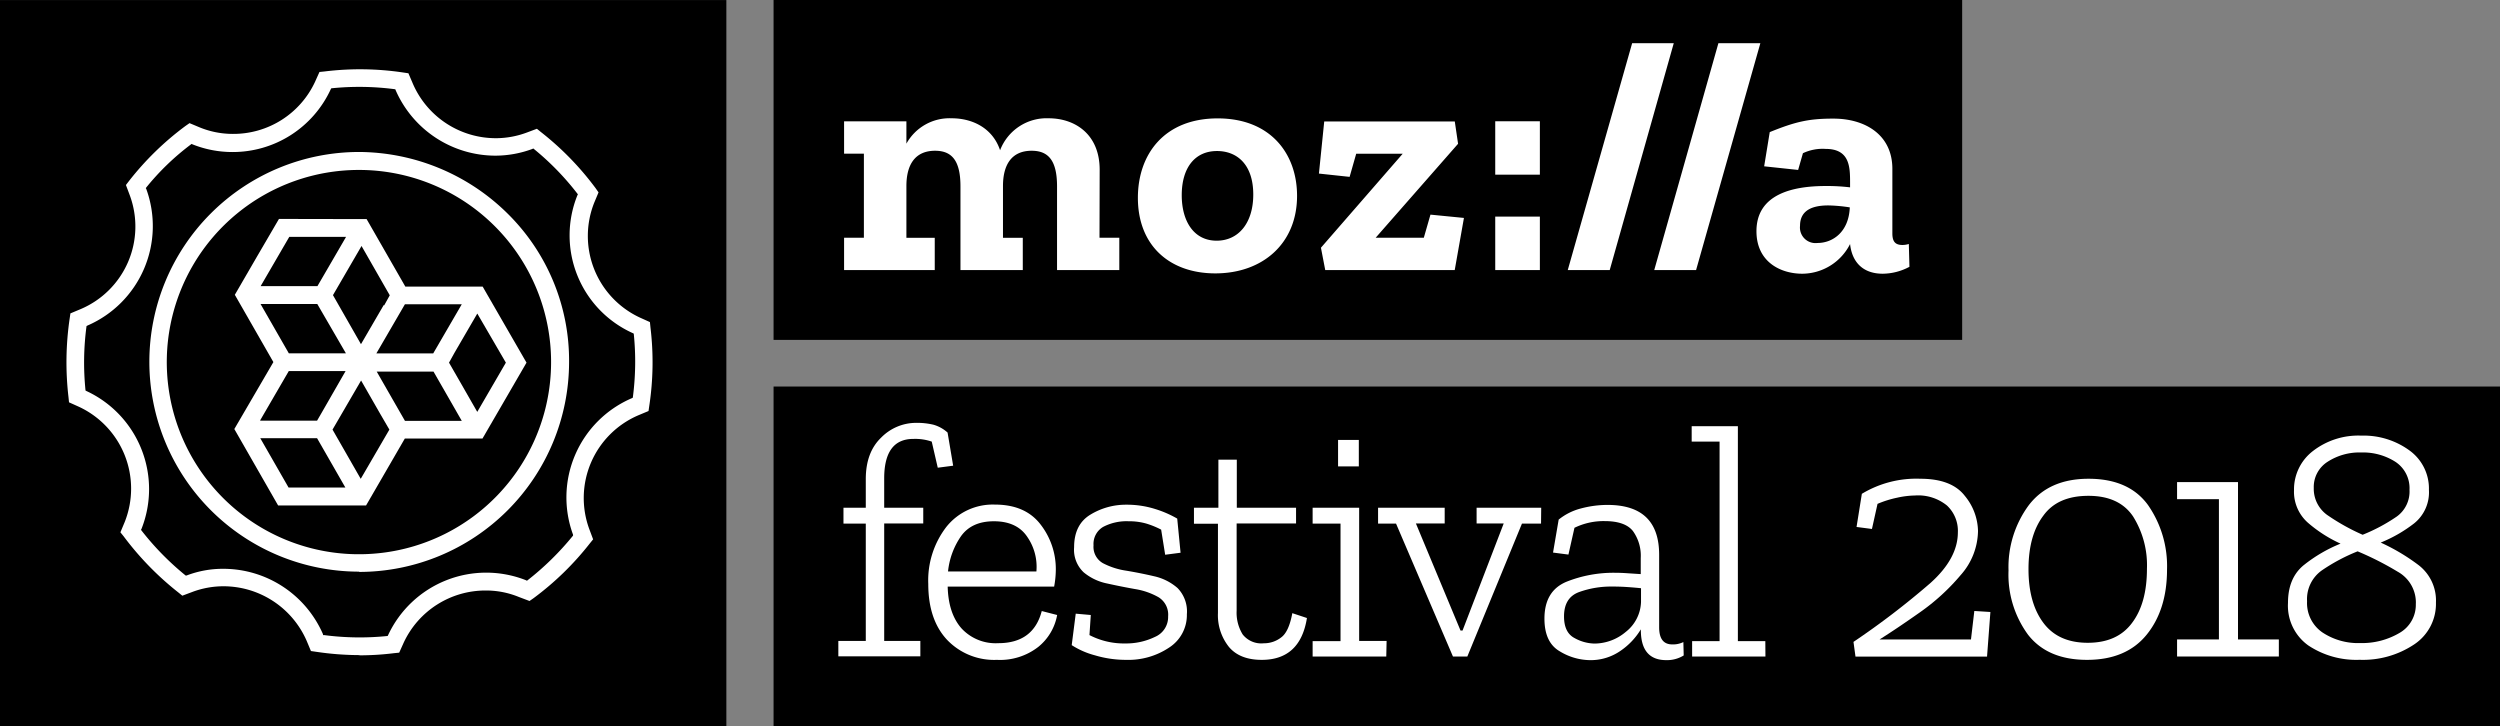 <?xml version="1.0"?>
<svg id="Layer_1" data-name="Layer 1" xmlns="http://www.w3.org/2000/svg" viewBox="0 0 448.09 130.2" width="448.09" height="130.2"><rect x="0" y="0" width="448.09" height="130.2" fill="#808080" stroke="none"/><defs><style>.cls-1{fill:#fff;}</style></defs><title>Mozilla-Festival_Lockup-2018-Black</title><rect y="0.01" width="130.19" height="130.19"></rect><rect x="138.65" width="213.04" height="60.92"></rect><path class="cls-1" d="M342.13,43.73a4,4,0,0,1-1.12.18c-1.24,0-1.83-.53-1.83-2.07V30.26c0-6.09-4.85-9-10.58-9-4.37,0-6.74.53-11.4,2.42l-1,6.13,6.09.65.86-3a8.27,8.27,0,0,1,4.08-.77c4.31,0,4.37,3.25,4.37,6v.89a34.86,34.86,0,0,0-4.37-.24c-6.09,0-12.41,1.54-12.41,8.1,0,5.55,4.37,7.62,8.21,7.62a9.65,9.65,0,0,0,8.57-5.32c.35,3.25,2.31,5.32,5.85,5.32a10.3,10.3,0,0,0,4.79-1.24Zm-16.37-.18a2.79,2.79,0,0,1-3.13-3.07c0-2.9,2.36-3.66,5.08-3.66a28.11,28.11,0,0,1,3.84.35C331.37,41.6,328.48,43.55,325.76,43.55ZM315.52,7.74,304,48.4h-7.5L308,7.74ZM300,7.74,288.52,48.4H281L292.54,7.74Zm-32,14h8v9.57h-8Zm0,17.08h8V48.4h-8Zm-11.61-.35,6,.59-1.65,9.34H237.53l-.77-4,14.65-16.84h-8.33l-1.18,4.14-5.5-.59.95-9.34h23.4l.59,4L246.57,42.61h8.63ZM218.25,21.22c-9.57,0-14.3,6.44-14.3,14.24C203.95,44,209.62,49,217.83,49c8.51,0,14.65-5.38,14.65-13.89C232.49,27.66,227.82,21.22,218.25,21.22Zm-.18,21.92c-4.14,0-6.26-3.55-6.26-8.15,0-5,2.42-7.92,6.32-7.92,3.6,0,6.5,2.42,6.5,7.8C224.63,39.95,222,43.14,218.07,43.14Zm-21-.53h3.55V48.4H189.46v-15c0-4.61-1.54-6.38-4.55-6.38-3.66,0-5.14,2.6-5.14,6.32v9.28h3.55V48.4H172.15v-15c0-4.61-1.54-6.38-4.55-6.38-3.66,0-5.14,2.6-5.14,6.32v9.28h5.08V48.4H151.29V42.61h3.55V27.54h-3.55V21.75h11.17v4a8.83,8.83,0,0,1,8.1-4.55c3.84,0,7.39,1.83,8.69,5.73a8.93,8.93,0,0,1,8.69-5.73c4.79,0,9.16,2.9,9.16,9.22Z"></path><rect x="138.65" y="69.28" width="309.44" height="60.92"></rect><path class="cls-1" d="M164.14,75.79a12.92,12.92,0,0,1,3.15.33,6.4,6.4,0,0,1,2.55,1.41l1,5.94-2.76.36L167,79.15a9.16,9.16,0,0,0-3.3-.48q-5.22,0-5.22,7.08V91h7v2.82h-7v21.06h6.48v2.76h-14.7v-2.76h4.92V93.85h-4V91h4V85.87q0-4.8,2.76-7.44A8.79,8.79,0,0,1,164.14,75.79Z"></path><path class="cls-1" d="M189.48,110.23a9.5,9.5,0,0,1-3.36,5.7,11.13,11.13,0,0,1-7.44,2.34,11.65,11.65,0,0,1-8.94-3.6q-3.36-3.6-3.36-10a15.72,15.72,0,0,1,3.24-10.23,10.63,10.63,0,0,1,8.7-4q5.46,0,8.19,3.57a13,13,0,0,1,2.73,8.13,17.23,17.23,0,0,1-.3,3H169.86q.12,4.8,2.46,7.47a8.31,8.31,0,0,0,6.6,2.67q6.3,0,7.8-5.76Zm-3.72-7.8a9.42,9.42,0,0,0-1.56-6.09q-1.86-2.91-6.06-2.91-4,0-5.91,2.7a13.52,13.52,0,0,0-2.31,6.3Z"></path><path class="cls-1" d="M212.73,110.11a6.92,6.92,0,0,1-3.15,5.94,13.15,13.15,0,0,1-7.77,2.22,19.41,19.41,0,0,1-5.55-.81,14.46,14.46,0,0,1-4.17-1.83l.72-5.64,2.7.24-.24,3.6a13.46,13.46,0,0,0,6.42,1.5,11.84,11.84,0,0,0,5.31-1.17,3.87,3.87,0,0,0,2.37-3.69,3.66,3.66,0,0,0-1.71-3.42,12.52,12.52,0,0,0-4.23-1.47q-2.52-.45-5-1a9.53,9.53,0,0,1-4.2-2,5.56,5.56,0,0,1-1.71-4.5q0-4.08,2.94-5.85a12.22,12.22,0,0,1,6.42-1.77,16.91,16.91,0,0,1,5.19.78A19.15,19.15,0,0,1,211,92.95l.6,6.12-2.76.36-.72-4.5a15.36,15.36,0,0,0-2.64-1.08,11,11,0,0,0-3.18-.42,9,9,0,0,0-4.56,1,3.53,3.53,0,0,0-1.74,3.3,3.36,3.36,0,0,0,1.68,3.21,13.1,13.1,0,0,0,4.2,1.35q2.52.42,5,1a9.5,9.5,0,0,1,4.17,2.1A6,6,0,0,1,212.73,110.11Z"></path><path class="cls-1" d="M234.25,110.77q-1.2,7.5-8.1,7.5-3.9,0-5.85-2.28a9.1,9.1,0,0,1-2-6.12v-16H214V91h4.38V82.39h3.3V91h10.62v2.82H221.65v15.66a7.4,7.4,0,0,0,1.08,4.23,4.24,4.24,0,0,0,3.78,1.59,5,5,0,0,0,3.12-1.05q1.38-1,2-4.35Z"></path><path class="cls-1" d="M248.47,117.67h-13.2v-2.76h5V93.85h-5V91h8.34v23.88h4.92Zm-8.64-34.08V78.85h3.72v4.74Z"></path><path class="cls-1" d="M276.21,93.85h-3.42L263,117.67h-2.58l-10.2-23.82H247V91h11.94v2.82h-5.16l8,19.2h.36l7.38-19.2h-4.86V91h11.58Z"></path><path class="cls-1" d="M279.37,93.13a10.55,10.55,0,0,1,4-2,18.46,18.46,0,0,1,4.77-.63q9.24,0,9.24,8.94v13q0,3.06,2.34,3.06a4.14,4.14,0,0,0,2-.42l.06,2.4a5.69,5.69,0,0,1-3.12.84q-4.56,0-4.56-5.4v-.12a12.41,12.41,0,0,1-3.63,3.84,9.35,9.35,0,0,1-5.55,1.68,10.63,10.63,0,0,1-5.37-1.59q-2.73-1.59-2.73-5.85,0-5,4-6.63a22.81,22.81,0,0,1,8.46-1.59q1.26,0,2.49.09l2.31.15V100a7.55,7.55,0,0,0-1.41-4.83q-1.41-1.77-5.07-1.77a11.91,11.91,0,0,0-5.4,1.2l-1.08,4.8-2.76-.36Zm14.76,14.76v-2.46q-1.14-.12-2.46-.21t-2.76-.09a16.88,16.88,0,0,0-5.91,1q-2.67,1-2.67,4.35,0,2.88,1.86,3.87a7.65,7.65,0,0,0,3.6,1,8.75,8.75,0,0,0,5.58-2.07A7.1,7.1,0,0,0,294.13,107.89Z"></path><path class="cls-1" d="M316.43,117.67H303.29v-2.76h4.92V79.15h-5V76.39h8.28v38.52h4.92Z"></path><path class="cls-1" d="M333.71,88.51a18.87,18.87,0,0,1,10.5-2.7q5.58,0,7.95,3.06a10.19,10.19,0,0,1,2.37,6.3,12.13,12.13,0,0,1-3.12,7.92,38.12,38.12,0,0,1-7.29,6.66q-4.17,2.94-7.23,4.86h16.38l.6-5.1,2.88.18-.6,8H332.57l-.36-2.64A142.76,142.76,0,0,0,346,104.5q4.92-4.41,4.92-9.09a6.22,6.22,0,0,0-1.95-4.8,8.18,8.18,0,0,0-5.73-1.8,16,16,0,0,0-3.18.39,18.76,18.76,0,0,0-3.54,1.11l-1,4.5-2.76-.36Z"></path><path class="cls-1" d="M388.41,102.07q0,7.2-3.66,11.7t-10.68,4.5q-7.08,0-10.59-4.53A18.2,18.2,0,0,1,360,102.25a18.68,18.68,0,0,1,3.63-11.7q3.63-4.74,10.71-4.74,7.26,0,10.68,4.74A19.17,19.17,0,0,1,388.41,102.07Zm-3.6-.12a16.46,16.46,0,0,0-2.49-9.39q-2.49-3.69-8-3.69t-8.07,3.54q-2.67,3.54-2.67,9.6t2.67,9.63q2.67,3.57,7.95,3.57t7.92-3.54Q384.81,108.13,384.81,101.95Z"></path><path class="cls-1" d="M408.45,117.67H390.21v-3.06h7.5V89.47h-7.5V86.41h10.92v28.2h7.32Z"></path><path class="cls-1" d="M436.61,108a8.72,8.72,0,0,1-3.9,7.5,16.52,16.52,0,0,1-9.78,2.76,15.51,15.51,0,0,1-9.21-2.58,8.75,8.75,0,0,1-3.63-7.62q0-4.5,2.88-6.81a26.39,26.39,0,0,1,6.54-3.81,24.17,24.17,0,0,1-5.85-3.75,7.4,7.4,0,0,1-2.49-5.85,8.66,8.66,0,0,1,3.39-7,13.29,13.29,0,0,1,8.67-2.76,13.92,13.92,0,0,1,8.61,2.64,8.41,8.41,0,0,1,3.51,7.08,7.13,7.13,0,0,1-2.64,6,25.13,25.13,0,0,1-6,3.45,35.93,35.93,0,0,1,6.84,4.08A8,8,0,0,1,436.61,108Zm-3.6.18a6.31,6.31,0,0,0-3.24-5.7,55,55,0,0,0-7.2-3.66,33.07,33.07,0,0,0-6.42,3.42,6.31,6.31,0,0,0-2.64,5.52,6.39,6.39,0,0,0,2.73,5.58,11.55,11.55,0,0,0,6.81,1.92,13.22,13.22,0,0,0,7-1.8A5.8,5.8,0,0,0,433,108.19Zm-1.14-20.4a5.65,5.65,0,0,0-2.52-5,10.79,10.79,0,0,0-6.12-1.68,10.5,10.5,0,0,0-6.06,1.68,5.35,5.35,0,0,0-2.46,4.68,5.77,5.77,0,0,0,2.64,5,38,38,0,0,0,6.12,3.39,31.47,31.47,0,0,0,6.12-3.27A5.52,5.52,0,0,0,431.87,87.79Z"></path><path class="cls-1" d="M58,113.82a49,49,0,0,0,11.48.17l.09-.17A19.4,19.4,0,0,1,94.28,104l.17.09A50.69,50.69,0,0,0,102.71,96l0-.17a19.35,19.35,0,0,1,10.54-24.46l.17-.09a49,49,0,0,0,.17-11.48l-.17-.09A19.21,19.21,0,0,1,103.49,35l.09-.17a48.52,48.52,0,0,0-8-8.22l-.17.09a19.13,19.13,0,0,1-6.6,1.2A19.54,19.54,0,0,1,70.93,16.2L70.85,16a49,49,0,0,0-11.48-.17l-.09.17A19.34,19.34,0,0,1,41.63,27.25a19.26,19.26,0,0,1-7.11-1.37l-.17-.09a45,45,0,0,0-8.22,7.92l.09.17A19.43,19.43,0,0,1,15.68,58.35l-.17.09A49.35,49.35,0,0,0,15.33,70l.17.09A19.38,19.38,0,0,1,25.36,94.8l-.09.17a49.86,49.86,0,0,0,8,8.18l.17,0a18.18,18.18,0,0,1,6.6-1.2,19.5,19.5,0,0,1,17.86,11.74l0,.17Zm6.47,3.6a53.22,53.22,0,0,1-7.84-.6l-.9-.13-.77-1.84A16.28,16.28,0,0,0,40,105.08a15.91,15.91,0,0,0-5.48,1l-1.84.69-.69-.56a53.7,53.7,0,0,1-9.85-10.11l-.56-.69.77-1.84a16.18,16.18,0,0,0-8.18-20.65l-1.8-.81-.09-.9a53.84,53.84,0,0,1,.21-14.14l.13-.9,1.84-.77A16.08,16.08,0,0,0,23.26,35l-.69-1.84.56-.73a52.45,52.45,0,0,1,10.11-9.85l.73-.51,1.84.77A15.62,15.62,0,0,0,41.72,24,16.13,16.13,0,0,0,56.45,14.7l.81-1.8.9-.09A52.06,52.06,0,0,1,72.3,13l.9.13L74,15a16.21,16.21,0,0,0,14.91,9.77,15.91,15.91,0,0,0,5.48-1l1.84-.69.69.56a52.45,52.45,0,0,1,9.85,10.11l.51.73-.77,1.84a16.13,16.13,0,0,0,8.18,20.6l1.8.81.09.9a52.06,52.06,0,0,1-.21,14.14l-.13.9-1.84.77a16.13,16.13,0,0,0-8.78,20.39l.69,1.84-.56.69a52.45,52.45,0,0,1-10.11,9.85l-.73.51L93,107a15.46,15.46,0,0,0-5.91-1.16,16.17,16.17,0,0,0-14.73,9.34l-.81,1.8-.9.09a50.54,50.54,0,0,1-6.25.39Z"></path><path class="cls-1" d="M64.38,30.46A34.44,34.44,0,1,0,88.71,40.57,34.43,34.43,0,0,0,64.38,30.46Zm0,72a37.61,37.61,0,0,1,0-75.22A38.15,38.15,0,0,1,91,38.3a37,37,0,0,1,11,26.6,37.66,37.66,0,0,1-37.61,37.61Z"></path><path class="cls-1" d="M85.55,73.84l-3-5.24L80.48,65l1-1.8,4.07-7L90.67,65l-5.12,8.81Zm-38.91,4.7,7.6,0h2.59l5.07,8.84-10.18,0-5.07-8.84Zm5.21-36.09,10.18,0-.69,1.19L56.9,51.28l-10.18,0,5.12-8.81Zm5,12,.74,1.28L62,63.33l-7.6,0H51.77l-5.07-8.84,10.18,0Zm11.92.24-4.07,7L59.68,52.9l5.12-8.81,5.06,8.84-1,1.8Zm14-.16-5.12,8.81-10.19,0,5.12-8.81,10.18,0ZM46.64,75.32l5.12-8.81,10.18,0L57.64,74l-.81,1.4H54.25l-7.61,0Zm18,10.48L59.6,77l5.12-8.8,3.4,5.93L69.79,77,64.67,85.8ZM82.76,75.43l-10.18,0-2.14-3.73-2.92-5.1,10.18,0,3.14,5.47,1.93,3.37Zm3.76-24.06-13.87,0L65.71,39.27,50,39.24S42.08,52.8,42.09,52.84,49,64.9,49,64.9l-7,12L49.85,90.6H65.61l6.95-12,13.92,0L94.37,65,86.51,51.37Z"></path></svg>